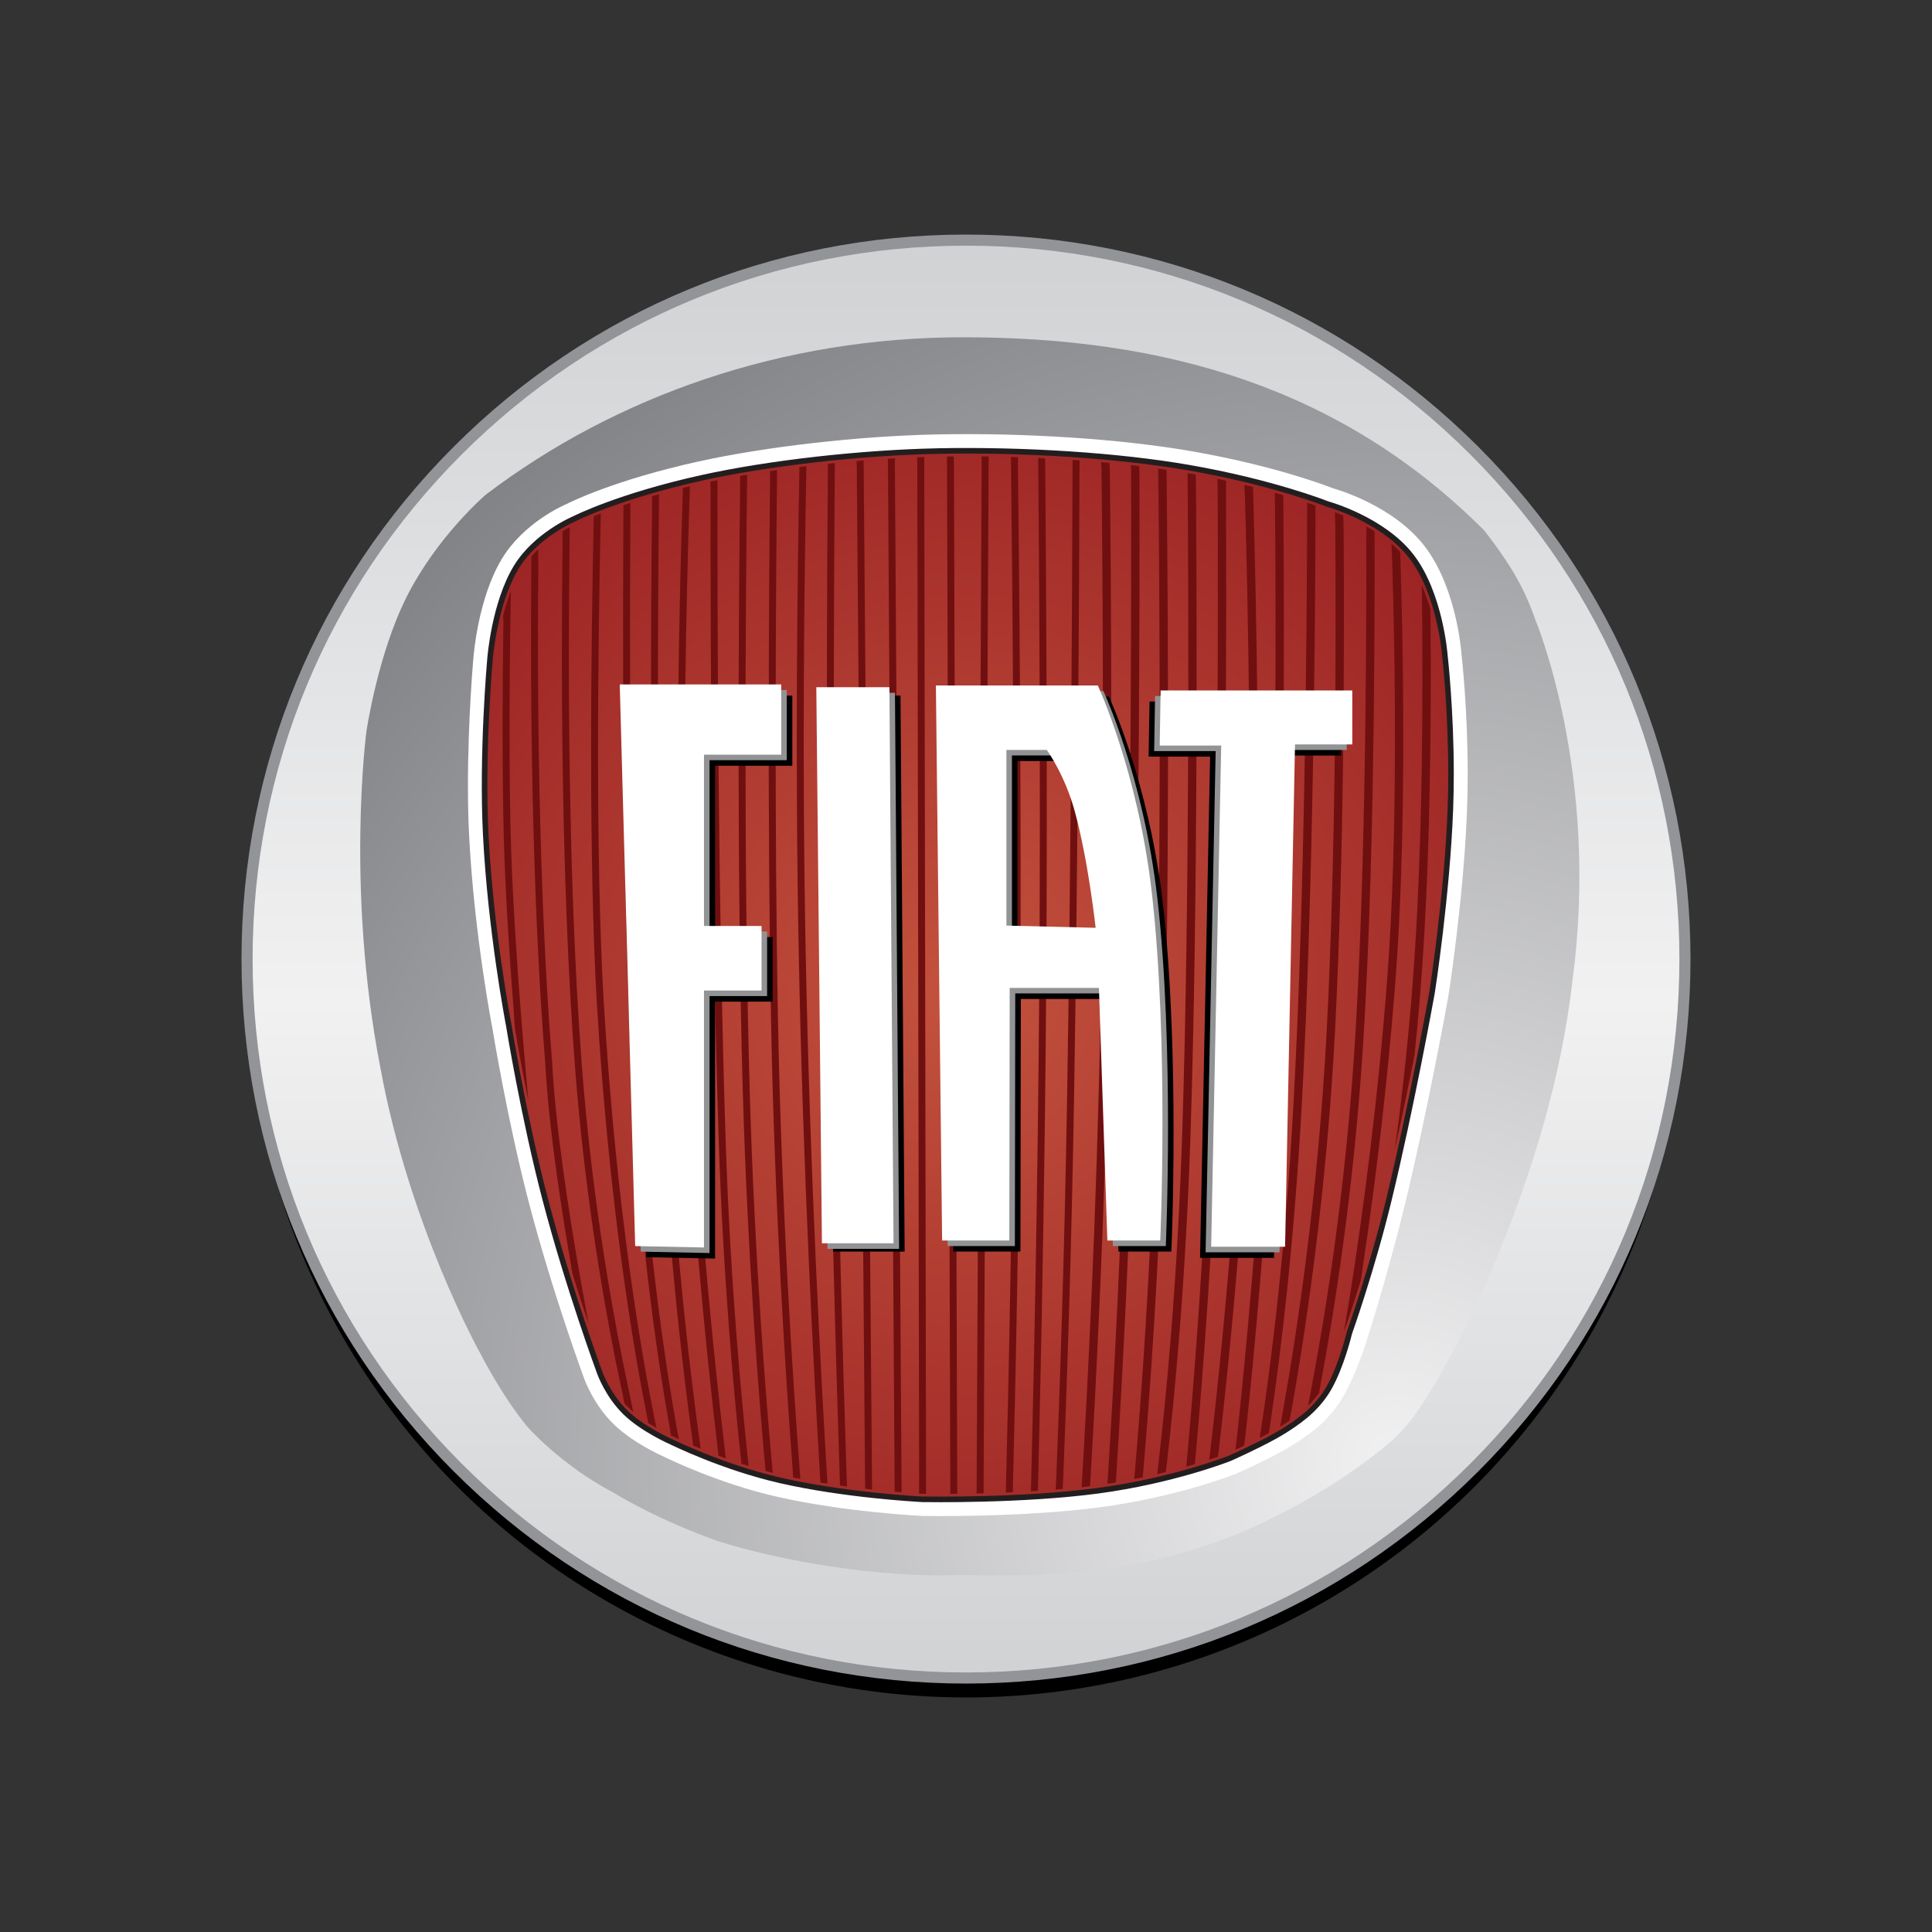 <?xml version="1.0" encoding="UTF-8"?><svg id="Layer_1" xmlns="http://www.w3.org/2000/svg" xmlns:xlink="http://www.w3.org/1999/xlink" viewBox="0 0 1440 1440"><rect x="0" y="0" width="1440" height="1440" fill="#333333" stroke="none"/><defs><style>.cls-1{fill:url(#linear-gradient);}.cls-2{fill:#fff;}.cls-3{fill:#929497;}.cls-4{fill:#929395;}.cls-5{fill:#221e1f;}.cls-6{fill:#700f10;}.cls-7{fill:url(#radial-gradient-2);isolation:isolate;}.cls-8{fill:url(#radial-gradient);}</style><linearGradient id="linear-gradient" x1="742.11" y1="1281" x2="1805.55" y2="1281" gradientTransform="translate(2001 -559) rotate(90)" gradientUnits="userSpaceOnUse"><stop offset="0" stop-color="#d0d2d3"/><stop offset=".53" stop-color="#f1f1f2"/><stop offset="1" stop-color="#d0d2d3"/></linearGradient><radialGradient id="radial-gradient" cx="1171.41" cy="693.92" fx="1171.41" fy="693.92" r="139.64" gradientTransform="translate(-7487.59 -3963.07) scale(7.28)" gradientUnits="userSpaceOnUse"><stop offset="0" stop-color="#f1f1f2"/><stop offset="1" stop-color="#7f8084"/></radialGradient><radialGradient id="radial-gradient-2" cx="1126.65" cy="646.18" fx="1126.65" fy="646.18" r="70.77" gradientTransform="translate(-7487.59 -3963.07) scale(7.28)" gradientUnits="userSpaceOnUse"><stop offset="0" stop-color="#c3523d"/><stop offset="1" stop-color="#981f22"/></radialGradient></defs><circle cx="720" cy="729.31" r="535.86" transform="translate(-304.82 722.73) rotate(-45)"/><path class="cls-3" d="m338.16,332.99c-101.99,101.99-158.16,237.6-158.16,381.84s56.17,279.84,158.16,381.84c101.99,101.99,237.6,158.16,381.84,158.16s279.85-56.17,381.84-158.16c101.99-101.99,158.16-237.6,158.16-381.84s-56.17-279.85-158.16-381.84c-101.99-101.99-237.6-158.16-381.84-158.16s-279.84,56.17-381.84,158.16Z"/><path class="cls-1" d="m344.02,338.84c100.43-100.43,233.95-155.74,375.98-155.74s275.56,55.31,375.99,155.74c100.43,100.43,155.74,233.95,155.74,375.99s-55.3,275.55-155.74,375.99c-100.43,100.43-233.95,155.74-375.99,155.74s-275.55-55.31-375.98-155.74c-100.43-100.43-155.74-233.96-155.74-375.99s55.31-275.56,155.74-375.99Z"/><path class="cls-8" d="m458.06,1113.01c35.93,21.59,76.52,35.45,76.52,35.45,45.76,14.78,122.65,28.13,180.98,25.32,86.13,2.66,136.75-5.76,190.94-24.37,76.02-28.05,125.91-71.48,125.91-71.48,0,0,10.83-7.85,21.73-22.76,12.75-17.47,25.86-42.41,25.86-42.41,0,0,75.67-134.49,92.07-282.41,20.69-154.14-27.93-268.97-27.93-268.97,0,0-5.09-15.71-14.48-32.07-9.6-16.68-23.51-34.03-23.51-34.03-106.23-106.23-237.22-143.9-388.22-143.9-135.37,0-259.45,44.09-355.92,117.37,0,0-36.1,30.84-58.9,76.08-21.62,42.9-30,100.34-30,100.34,0,0-15.52,116.9,10.34,250.35,21.75,118.84,74.48,213.1,74.48,213.1,0,0,15.96,31.6,35.17,54.82,0,0,25.01,28.66,64.96,49.56Z"/><path class="cls-2" d="m698.5,323.79c-57.74,1.15-127.52,9.06-177.76,20.14-62.36,13.77-95.15,30.07-97.92,31.48-2.85,1.2-32.43,14.11-48.72,41.05-17.81,29.43-21.11,72.04-21.24,73.84-.05.47-4.08,45.37-4.08,95.01,0,12.5.25,25.29.89,37.76,3.77,73.59,17.21,142.75,17.35,143.43.07.48,11.15,68.66,27.33,130.41,17.57,67.08,40.79,129.86,41.02,130.49.24.68,6.9,19.43,22.21,34.29,14.28,13.86,35.95,23.5,37.81,24.31,2.47,1.22,39.89,19.55,83.58,29.53,50.3,11.5,107.78,14.35,108.35,14.38.91.02,74.49,1.28,132.82-6.52,57.17-7.65,99.23-24.17,100.99-24.87l.22-.1c.81-.35,20.11-8.9,34.94-17.14,12.82-7.12,21.11-13.8,22.04-14.57,1.51-1.07,14.26-10.45,23.29-26.62,9.55-17.06,16.5-38.71,17.22-41.69,1.19-3.33,15.97-49.89,28.4-101.08,17.21-70.85,32.28-154.84,32.42-155.68.14-.85,11.32-72.78,13.78-137.79.35-9.2.5-18.27.5-27.06,0-48.39-4.47-87.91-4.65-89.45-.22-3.01-4.02-50.01-27.66-80.47-23.15-29.82-64.25-41.86-68.24-42.97-3.63-1.43-43.39-16.85-105.44-27.61h0c-52.72-9.14-123.55-13.81-189.46-12.51Z"/><path class="cls-7" d="m687.72,1117.5c-.38-.02-56.79-2.82-105.99-14.07-42.75-9.76-80.59-28.43-80.96-28.61l-.14-.07-.15-.07c-.21-.09-21.29-9.32-34.25-21.89-13.14-12.75-19.12-29.43-19.18-29.6-.27-.73-23.28-62.95-40.69-129.41-16.02-61.16-27.01-128.78-27.12-129.45-.17-.89-13.45-69.21-17.17-141.88-3.13-61.08,3.09-130.42,3.15-131.11.04-.52,3.24-41.59,19.49-68.44,14.6-24.12,42.79-35.98,43.08-36.1l.24-.1.24-.13c.32-.17,33.06-16.8,95.14-30.5,49.52-10.93,118.34-18.73,175.34-19.86,65.16-1.3,135.1,3.31,187.09,12.33h0c62.35,10.81,102.86,26.87,103.26,27.03l.34.13.35.1c.41.11,40.8,11.34,62.04,38.7,21.58,27.79,25.07,73.44,25.1,73.9l.02.28c.06.46,4.58,39.83,4.58,88.08,0,8.65-.14,17.59-.49,26.64-2.44,64.26-13.51,135.49-13.62,136.21-.13.7-15.13,84.32-32.25,154.8-12.68,52.24-29.19,98.47-29.36,98.92l-.11.33-.08.34c-.06.23-5.69,23.69-14.84,40.05-7.97,14.24-19.7,22.61-19.82,22.68l-.19.14-.19.16c-.08.06-8.07,6.6-20.32,13.41-14.11,7.84-33.01,16.24-33.82,16.59-1.33.53-43.01,16.71-97.96,24.07-57.37,7.68-130.03,6.42-130.76,6.41Z"/><path class="cls-5" d="m698.7,334.14c-57.12,1.14-126.09,8.95-175.74,19.91-62.44,13.78-95.31,30.52-95.64,30.69l-.24.12c-.38.15-29.23,12.31-44.14,36.96-16.42,27.13-19.66,67.64-19.79,69.36-.06.67-6.29,70.28-3.16,131.38,3.65,71.23,16.64,139.25,17.19,142.12.11.67,11.06,68.16,27.16,129.63,17.33,66.18,40.52,128.99,40.75,129.61.04.14,6.11,17.2,19.68,30.36,13.36,12.97,34.66,22.22,34.88,22.31.56.28,38.34,18.98,81.61,28.86,47.24,10.8,100.39,13.81,106.29,14.12h.14c3.01.06,74.39,1.16,131.06-6.42,55.32-7.41,96.72-23.51,98.45-24.2.27-.11,19.7-8.72,34.06-16.7,12.33-6.85,20.3-13.35,20.63-13.63l.19-.16c.2-.13,12.35-8.82,20.51-23.41,9.21-16.47,14.8-39.61,15.04-40.58l.08-.34c.21-.56,16.85-47.3,29.46-99.25,16.78-69.07,31.64-151.41,32.26-154.88.13-.8,11.23-72.4,13.65-136.54.33-8.58.49-17.56.49-26.72,0-47.52-4.4-86.66-4.58-88.31l-.02-.25c-.03-.41-3.53-46.62-25.53-74.97-21.69-27.94-62.72-39.32-63.14-39.43,0,0-.13-.04-.23-.07-.1-.04-.23-.08-.23-.08-.4-.16-40.86-16.26-103.67-27.15-52.11-9.03-122.2-13.65-187.49-12.36Zm-10.93,781.3h0c-5.87-.31-58.68-3.3-105.58-14.02-42.69-9.76-80.13-28.26-80.5-28.44l-.23-.11-.15-.07c-.23-.1-20.94-9.16-33.65-21.49-12.74-12.36-18.62-28.64-18.67-28.8-.24-.66-23.35-63.26-40.63-129.26-16.05-61.28-26.97-128.58-27.08-129.26-.57-2.96-13.51-70.71-17.15-141.65-3.12-60.81,3.09-130.13,3.15-130.83.03-.44,3.29-41.26,19.2-67.55,14.18-23.43,41.82-35.14,42.1-35.26l.23-.1.4-.2c.33-.17,32.96-16.71,94.64-30.33,49.4-10.9,118.07-18.67,174.93-19.81,65.05-1.29,134.84,3.31,186.7,12.3,62.24,10.79,102.44,26.75,102.85,26.91l.44.17.46.13c.4.11,40.18,11.21,60.95,37.97,21.19,27.28,24.64,72.32,24.68,72.77l.03.32c.2,1.69,4.56,40.61,4.56,87.89,0,9.1-.16,18.04-.48,26.55-2.42,63.89-13.48,135.26-13.6,135.97-.62,3.47-15.47,85.68-32.21,154.63-12.57,51.74-29.12,98.26-29.29,98.72l-.12.33-.14.55c-.05.24-5.69,23.55-14.63,39.53-7.67,13.72-19.09,21.92-19.21,22.01l-.3.22-.19.16c-.08.07-8.03,6.55-20.02,13.21-14.2,7.89-33.45,16.42-33.64,16.5-1.64.64-42.59,16.57-97.41,23.91-56.37,7.55-127.44,6.45-130.44,6.39Z"/><path class="cls-6" d="m505.99,1072.72c-2.49-1.15-3.85-1.82-3.85-1.82-.14-.06-.85-.37-2-.91l-.42-2.51c-9.84-55.04-24.86-155.6-29.77-278.22-6.07-144.2-5.84-320.93-5.27-406.53v-6.19c1.66-.56,3.38-1.13,5.16-1.72l.03,6.2c-.58,84.87-.86,262.94,5.25,408.02,5,124.76,20.47,226.58,30.26,280.67l.6,3Z"/><path class="cls-6" d="m522.24,1079.78c-1.99-.82-3.86-1.6-5.6-2.34l-.48-3.86c-7.17-51.84-19.85-157.5-25.88-292.68-6.4-143.7-5.24-324.33-4.25-406.45v-4.61c1.69-.49,3.42-.98,5.17-1.48v5.09c-.99,81.55-2.18,263.01,4.24,407.21,6.16,138.23,19.29,245.52,26.34,295.81l.45,3.3Z"/><path class="cls-6" d="m643.74,347.58c1.3,159.18,5.06,618.37,6.15,751.39l.1,11.23c-1.68-.18-3.39-.37-5.13-.58l-.13-10.68c-1.09-132.92-4.84-590.92-6.14-750.68l-.13-4.65c1.74-.15,3.48-.29,5.21-.43l.08,4.39Z"/><path class="cls-6" d="m711.01,345.51c.45,139.49,1.95,601.21,2.45,757.24l.04,10.62c-1.81.02-3.55.04-5.21.05v-12.05c-.52-158.04-2.02-620.64-2.46-757.58l-.02-3.56c1.68-.02,3.36-.04,5.05-.06l.15,5.34Z"/><path class="cls-6" d="m736.84,346.2c-.76,154.9-3.03,619.77-3.7,756.56v10.25c-1.8.05-3.54.09-5.25.13l.07-8.32c.65-134.38,2.96-604.98,3.72-759.65l-.12-4.99c1.8.02,3.59.04,5.39.07l-.1,5.96Z"/><path class="cls-6" d="m806.67,1100.05c3.71-62.26,10.71-194.24,13.59-343.58,2.93-152.21,1.63-325.43.73-406.78l-.29-5.23c2.09.19,4.17.37,6.24.57l.28,6.71c.9,82.25,2.16,253.87-.74,404.85-2.86,148.1-9.77,279.15-13.5,342.14l-.54,9c-2.18.26-4.06.52-6.26.76l.5-8.43Z"/><path class="cls-6" d="m983.12,1038.34c-2.77,3.82-5.66,7-8.13,9.43l2.48-13.36c10.8-56.74,24.76-144.51,31.73-247.58,8.28-122.53,9.34-290.06,9.17-385.25l.11-9.12c2.02,1.13,4.05,2.33,6.09,3.62v12.15c.13,96.29-1.07,259.14-9.18,379.03-6.84,101.18-20.41,187.7-31.15,244.73l-1.12,6.36Z"/><path class="cls-6" d="m1042.82,832.8c4.47-35.86,8.6-76.11,11.44-118.63,6.24-93.44,6.41-199.3,5.61-266.67l-.14-11.25c2.6,5.9,4.7,11.94,6.4,17.74l.12,10.45c.56,67.46-.04,164.05-5.8,250.14-1.21,18.13-2.65,35.84-4.26,52.98l-1.9,18.94c-3.98,20.24-9.03,44.93-14.59,69.98l3.11-23.68Z"/><path class="cls-6" d="m961.15,1058.83c-1.97,1.36-4.32,2.9-6.97,4.53l1.88-10.75c10.35-57.8,26.46-162.71,32.8-284.62,6.95-133.92,6.97-293.1,6.39-374.6l-.24-11.54c1.77.63,3.86,1.42,6.17,2.35l.29,10.75c.57,82.04.5,240.17-6.41,373.36-6.15,118.55-21.55,221.09-31.94,280.07l-1.97,10.44Z"/><path class="cls-6" d="m884.92,1085.33c4.89-53.85,13.87-165.34,18.18-299.84,4.84-150.99,4.86-329.91,4.5-416.34l-.19-12.29c2.16.45,4.3.91,6.38,1.36l.02,11.89c.35,86.85.31,265.07-4.52,415.57-4.28,133.61-13.16,244.56-18.09,298.97l-.63,6.61c-2.06.61-4.11,1.25-6.39,1.89l.72-7.83Z"/><path class="cls-6" d="m863.48,1090.41c5.37-45.74,14.18-134.38,17.81-249.69,5.3-167.76,4.64-379.32,3.95-477.22l-.11-10.89c2.06.35,4.09.71,6.09,1.09l.23,11.38c.69,98.64,1.31,308.91-3.96,475.85-3.58,113.53-12.16,201.29-17.58,247.84l-1,8.43c-2.06.51-4.27,1.07-6.44,1.58l1.01-8.36Z"/><path class="cls-6" d="m846.09,1094.13c4.2-48.36,11.46-144.14,14.86-260.66,4.76-162.85,3.53-369.06,2.39-476.57l-.12-7.68c2.11.29,4.2.59,6.26.89l.11,10.27c1.13,108.51,2.28,312.1-2.43,473.27-3.35,114.72-10.44,209.37-14.67,258.57l-.77,8.93c-2.14.45-4.15.86-6.36,1.3l.73-8.31Z"/><path class="cls-6" d="m825.91,1098.24c3.56-56.49,10.3-174.5,13.24-301.09,3.91-168.28,4.1-355.99,3.93-443.86l-.18-6.62c2.11.24,4.19.48,6.26.73l.13,7.46c.17,88.55-.04,275.1-3.94,442.43-2.91,125.08-9.51,241.8-13.11,299.16l-.54,8.46c-2.22.37-4.01.7-6.29,1.04l.49-7.73Z"/><path class="cls-6" d="m804.57,350.35c-.26,89.93-1.15,293.94-4.03,467.96-1.99,120.46-5.77,225.75-7.97,280.36l-.48,11.14c-1.75.15-3.52.3-5.27.44l.5-9.9c2.18-54.01,6.02-160.31,8.04-282.13,2.89-174.87,3.78-380.05,4.04-469.25l.04-6.17c1.75.12,3.49.24,5.21.37l-.08,7.19Z"/><path class="cls-6" d="m779.01,346.2c.72,79.36,1.79,234.68.83,381.04-1.04,158.44-4.42,309.71-6.03,374.85l-.19,9.12c-1.76.11-3.52.22-5.27.32l.24-7.73c1.59-64.07,5.03-216.68,6.07-376.59.95-145.51-.1-299.88-.82-379.62l-.06-6.24c1.73.08,3.44.16,5.16.25l.05,4.61Z"/><path class="cls-6" d="m758.72,345.86c1.06,91.02,2.54,253.93,1.82,407.58-.67,142.95-3.68,279.85-5.5,351.39l-.16,7.4c-1.75.08-3.48.16-5.21.23l.22-8.67c1.82-71.76,4.81-208.07,5.48-350.37.71-152.88-.74-314.93-1.81-406.18l-.11-6.65c1.74.05,3.48.1,5.21.16l.07,5.11Z"/><path class="cls-6" d="m575.98,1097.79c-1.8-.46-3.59-.92-5.36-1.4l-.31-3.4c-4.34-47.53-13.08-154.41-16.69-279.87-4.61-160.04-3.08-360.08-1.95-454.27l-.04-4.13c1.72-.3,3.46-.6,5.21-.9v4.17c-1.11,93.76-2.68,294.49,1.95,454.97,3.66,127.08,12.58,235.06,16.85,281.49l.34,3.33Z"/><path class="cls-6" d="m540.95,1086.99c-1.87-.68-3.69-1.34-5.47-2.01l-.42-3.93c-7.91-66.9-23.2-211.41-28.04-364.73-4.1-129.71-.56-274.48,1.83-347.29l.09-5.34c1.71-.43,3.45-.85,5.22-1.27l-.07,4.6c-2.38,72-6.04,218.25-1.9,349.13,4.92,155.48,20.58,301.9,28.37,367.28l.4,3.55Z"/><path class="cls-6" d="m393.77,820.34c-6.31-31.19-10.01-53.97-10.07-54.37l-.88-13.66c-3.64-46.67-6.92-98.95-7.68-143.53-.9-52.71-.53-105.42.08-144.84l-.22-5.03c1.51-5.98,3.41-12.25,5.76-18.35l-.44,28.02c-.56,38.83-.88,89.46,0,140.1.97,56.4,5.96,125.18,10.63,179.23l2.83,32.42Z"/><path class="cls-6" d="m438.71,986.78c-3.58-10.66-7.68-23.23-11.94-36.96l-3.15-18.44c-8.06-48.33-15.21-99.67-17.23-139.1-10.54-131.08-11.08-282.39-10.41-362.93l.13-14.82c1.64-1.82,3.34-3.53,5.06-5.15l.03,14.02c-.74,78.74-.45,234.27,10.35,368.54,2.36,45.98,11.72,108.21,21.34,162.92l5.82,31.92Z"/><path class="cls-6" d="m464.13,1014.36c-10.63-53.14-23.73-131.5-30.52-221.11-10.53-139.04-10.16-302.67-9.13-383.62l.12-16.72c-1.51.79-3.31,1.78-5.31,2.96v13.93c-1.03,81.13-1.38,244.74,9.15,383.83,6.76,89.26,19.78,167.41,30.4,220.7l6.61,31.62c1.14,1.31,2.35,2.6,3.64,3.85.93.9,1.91,1.79,2.92,2.66l-7.89-38.11Z"/><path class="cls-6" d="m557.69,1089.74c-4.81-43.83-13.3-132.6-16.83-239.73-5.79-176.26-6.2-396.26-6.09-487.64l-.05-4.46c-1.76.35-3.51.71-5.23,1.07l.11,3.88c-.11,91.72.31,311.3,6.09,487.31,3.44,104.75,11.64,191.99,16.51,236.95l.4,3.87c1.77.58,3.56,1.15,5.38,1.72l-.3-2.97Z"/><path class="cls-6" d="m447.78,382.68c-1.91.74-3.67,1.45-5.27,2.1l-.1,7.88c-1.73,82.26-4,246.74,2.44,354.81,9.14,153.26,28.07,261.89,37.44,308.56l.87,4.59c1.98,1.27,4.24,2.61,6.11,3.68l-1.16-5.64c-9.02-44.24-28.71-154.31-38.09-311.51-6.48-108.8-4.12-274.93-2.39-356.41l.15-8.28"/><path class="cls-6" d="m579.11,350.35c-1.75.25-3.49.51-5.22.76l.08,4.4c-.89,85.68-2.05,255.13.69,403.49,2.6,141.07,11.13,269.7,15.94,333.39l.61,8.86c1.76.36,3.53.72,5.3,1.06l-.56-7.82c-4.77-62.71-13.48-192.77-16.11-335.59-2.74-148.52-1.58-318.21-.68-403.73l-.04-4.82Z"/><path class="cls-6" d="m601.07,347.46c-1.77.22-3.53.43-5.28.65v4.3c-1.35,69.86-3.33,214.41-.44,358.32,3.13,163.67,11.58,318.18,15.66,386.06l.47,8.21c1.78.29,3.54.58,5.31.85l-.58-8.97c-4.07-67.62-12.54-222.34-15.68-386.25-2.9-144.14-.9-288.91.44-358.55l.11-4.61Z"/><path class="cls-6" d="m622.22,345.13c-1.72.17-3.44.35-5.16.53l-.04,4.35c-.58,74.98-1.38,232.6.4,385.54,1.72,148.3,6.14,294.92,8.35,362.07l.32,9.63c1.75.25,3.49.49,5.2.71l-.35-10.36c-2.21-67.07-6.62-213.75-8.35-362.11-1.79-153.63-.97-312.01-.39-386.52l.02-3.83Z"/><path class="cls-6" d="m667.09,341.58c-1.8.1-3.6.21-5.4.32l.13,2.93c.89,137.44,3.96,606.05,4.95,757.93l.08,9.09c1.83.16,3.57.31,5.2.44l-.11-9.18c-1-151.59-4.06-621.46-4.95-758.62l.1-2.9Z"/><path class="cls-6" d="m688.86,340.61c-1.75.05-3.52.12-5.28.19l.13,5.07c.26,145.46,1.1,614.08,1.35,754.82l-.08,12.52c1.34.08,2.32.14,2.88.17.29,0,1.1.02,2.36.03v-13.05c-.25-141.14-1.08-609.11-1.34-754.48l-.02-5.26Z"/><path class="cls-6" d="m902.47,1078.2c7.47-63.8,21.04-195.65,26.79-353.76,4.28-117.7.88-275.6-1.35-354.55l-.4-8.5c2.17.52,4.28,1.04,6.35,1.57l.31,8.73c2.23,79.67,5.55,236.09,1.3,352.98-5.73,157.91-19.27,289.68-26.77,353.79l-.89,7.31c-1.85.64-4.02,1.37-6.52,2.18l1.19-9.75Z"/><path class="cls-6" d="m928.41,1069.08c6.05-55.54,16.65-165.31,23.05-302.23,6.14-131.48,5.82-301.22,5.07-391.22l-.13-6.55c-2-.59-4.09-1.19-6.26-1.8l.18,7.76c.75,89.76,1.08,259.87-5.06,391.51-6.47,138.58-17.25,249.29-23.25,304.01l-1.15,9.92c1.86-.86,4.06-1.88,6.44-3.02l1.12-8.39Z"/><path class="cls-6" d="m947.42,1056.89c7.32-49.7,17.27-130.98,22.93-234.79,8.4-154.42,9.92-351.42,10.16-439.48l-.12-5.85c-1.75-.62-3.8-1.32-6.15-2.11l.07,5.91c-.22,86.98-1.7,285.71-10.16,441.19-5.88,108.04-16.42,191.58-23.78,240.4l-1.43,9.6c2.29-1.16,4.58-2.36,6.79-3.55l1.7-11.32Z"/><path class="cls-6" d="m1001.74,992.48s5.57-15.57,12.45-37.84l2.6-17.31c8.46-57.44,17.39-129.09,23.32-206.72,7.88-103.34,6.16-229.22,3.97-305l-.48-14.3c-2.06-2.15-4.23-4.18-6.49-6.09l.5,11.64c2.29,74.35,4.49,206.02-3.7,313.27-6.88,90.15-17.82,172.2-27.36,233.23l-4.82,29.12Z"/><polygon points="470.2 518.42 481.71 937.03 532.98 938.08 532.98 746.57 575.89 746.57 575.89 698.42 532.98 698.42 532.98 570.75 590.55 570.75 590.55 518.42 470.2 518.42"/><polygon class="cls-4" points="466.06 514.29 477.57 932.9 528.85 933.94 528.85 742.43 571.76 742.43 571.76 694.29 528.85 694.29 528.85 566.61 586.41 566.61 586.41 514.29 466.06 514.29"/><polygon class="cls-2" points="461.92 510.15 473.43 928.75 524.71 929.8 524.71 738.28 567.62 738.28 567.62 690.15 524.71 690.15 524.71 562.47 582.27 562.47 582.27 510.15 461.92 510.15"/><polygon points="616.71 518.42 671.19 518.42 674.27 932.87 620.9 932.87 616.71 518.42"/><polygon class="cls-4" points="612.57 516.35 667.05 516.35 670.13 930.8 616.76 930.8 612.57 516.35"/><polygon class="cls-2" points="608.43 512.22 662.91 512.22 665.99 926.66 612.62 926.66 608.43 512.22"/><path d="m705.85,519.2h120.68s29.92,64.22,40.24,154.35c12.81,111.93,6.29,259.32,6.29,259.32h-39.41l-6.29-188.28h-66.5l-.28,188.28h-50.09l-4.64-413.67Zm119.04,180.62s-5.34-49.69-15.6-87.03c-7.52-27.4-20.83-45.59-20.83-45.59h-30.08v130.97l66.5,1.64Z"/><path class="cls-4" d="m701.71,515.06h120.68s29.92,64.23,40.24,154.35c12.81,111.93,6.29,259.32,6.29,259.32h-39.41l-6.29-188.29h-66.51l-.28,188.29h-50.09l-4.64-413.67Zm119.04,180.62s-5.34-49.68-15.6-87.03c-7.52-27.4-20.83-45.59-20.83-45.59h-30.08v130.97l66.5,1.64Z"/><path class="cls-2" d="m697.57,510.92h120.68s29.92,64.23,40.24,154.35c12.81,111.93,6.29,259.32,6.29,259.32h-39.41l-6.29-188.29h-66.51l-.28,188.29h-50.09l-4.64-413.67Zm119.05,180.62s-5.34-49.68-15.6-87.03c-7.52-27.4-20.82-45.58-20.82-45.58h-30.08v130.96l66.5,1.64Z"/><polygon points="856.79 522.91 999.64 522.91 999.64 563.14 956.95 563.14 949.56 937.52 894.45 937.52 901.94 563.96 856.1 563.96 856.79 522.91"/><polygon class="cls-4" points="860.92 518.77 1003.78 518.77 1003.78 559 961.08 559 953.7 933.38 898.59 933.38 906.08 559.82 860.24 559.82 860.92 518.77"/><polygon class="cls-2" points="865.06 514.63 1007.92 514.63 1007.92 554.86 965.22 554.86 957.83 929.24 902.73 929.24 910.21 555.68 864.38 555.68 865.06 514.63"/></svg>